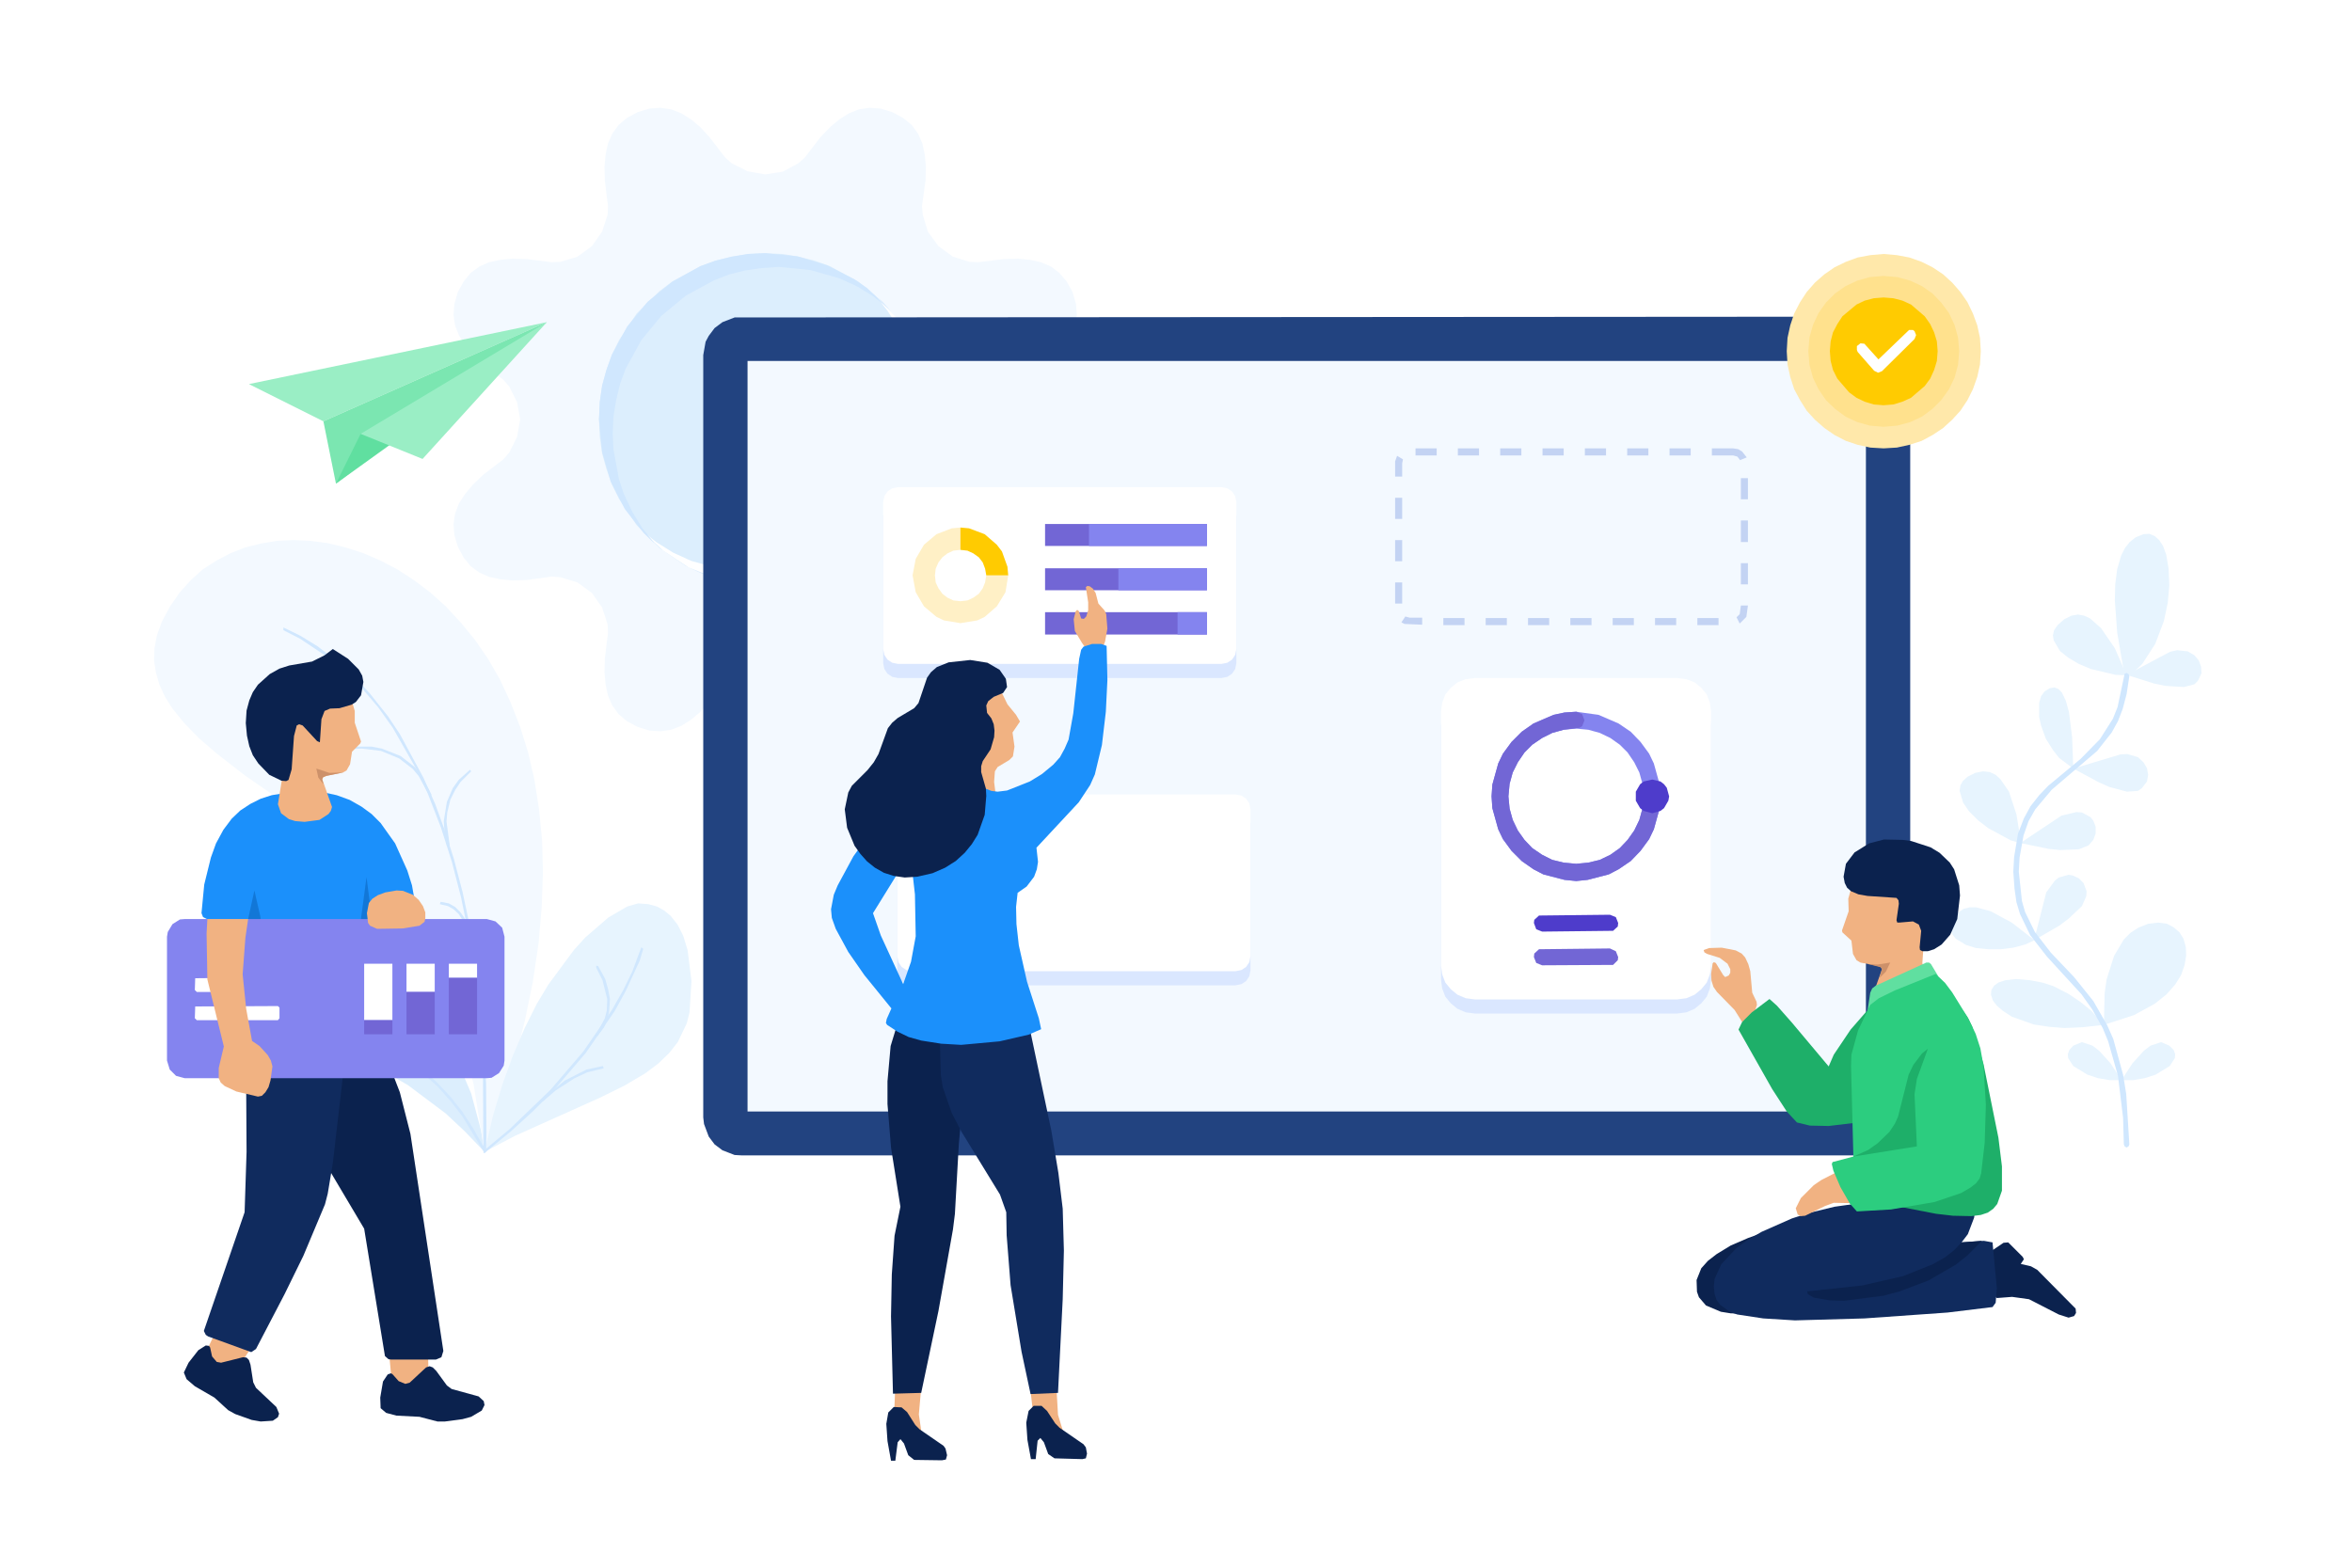 <?xml version="1.0" standalone="no"?><!DOCTYPE svg PUBLIC "-//W3C//DTD SVG 1.1//EN" "http://www.w3.org/Graphics/SVG/1.1/DTD/svg11.dtd"><svg height="400" node-id="1" sillyvg="true" template-height="400" template-width="600" version="1.1" viewBox="0 0 600 400" width="600" xmlns="http://www.w3.org/2000/svg" xmlns:xlink="http://www.w3.org/1999/xlink"><defs node-id="128"></defs><path d="M 0.00 0.00 L 600.00 0.00 L 600.00 400.00 L 0.00 400.00 Z" fill="#ffffff" fill-rule="evenodd" node-id="131" stroke="none" target-height="400" target-width="600" target-x="0" target-y="0"></path><g node-id="133"><path d="M 540.90 192.50 L 542.70 192.40 L 545.40 193.20 L 546.80 194.50 L 547.70 196.00 L 548.00 197.70 L 547.70 199.40 L 546.40 201.10 L 545.40 201.80 L 542.60 202.00 L 538.10 200.80 L 535.40 199.60 L 528.90 196.10 L 540.90 192.50 Z" fill="#e7f4fe" fill-rule="nonzero" group-id="1" id="Path" node-id="7" stroke="none" target-height="9.6" target-width="19.1" target-x="528.9" target-y="192.4"></path><path d="M 553.60 166.30 L 555.40 165.90 L 558.10 166.20 L 559.80 167.20 L 560.90 168.50 L 561.50 170.10 L 561.60 171.80 L 560.70 173.70 L 559.80 174.60 L 557.10 175.30 L 552.40 175.00 L 549.50 174.40 L 542.50 172.20 L 553.60 166.30 Z" fill="#e7f4fe" fill-rule="nonzero" group-id="1" id="Path" node-id="8" stroke="none" target-height="9.4" target-width="19.1" target-x="542.5" target-y="165.9"></path><path d="M 528.90 196.10 L 528.60 188.10 L 527.80 181.70 L 527.00 178.80 L 526.00 176.70 L 525.10 175.80 L 524.10 175.40 L 522.90 175.60 L 521.60 176.40 L 520.70 177.60 L 520.20 179.30 L 520.20 183.00 L 520.70 185.20 L 521.90 188.50 L 523.80 191.50 L 525.30 193.40 L 528.90 196.10 Z" fill="#e7f4fe" fill-rule="nonzero" group-id="1" id="Path" node-id="9" stroke="none" target-height="20.7" target-width="8.7" target-x="520.2" target-y="175.4"></path><path d="M 525.90 208.10 L 529.70 207.20 L 531.10 207.30 L 533.30 208.50 L 534.00 209.40 L 534.60 210.90 L 534.60 212.70 L 534.00 214.30 L 532.80 215.70 L 530.30 216.70 L 525.60 216.90 L 522.60 216.60 L 515.40 215.10 L 525.90 208.10 Z" fill="#e7f4fe" fill-rule="nonzero" group-id="1" id="Path" node-id="10" stroke="none" target-height="9.7" target-width="19.2" target-x="515.4" target-y="207.2"></path><path d="M 515.60 215.20 L 514.40 207.80 L 512.50 202.00 L 510.30 198.80 L 509.10 197.70 L 507.60 197.00 L 505.90 196.80 L 503.90 197.20 L 501.90 198.20 L 500.70 199.30 L 500.10 200.40 L 499.90 201.80 L 500.80 204.80 L 502.30 207.00 L 504.60 209.30 L 507.20 211.30 L 512.90 214.40 L 515.60 215.20 Z" fill="#e7f4fe" fill-rule="nonzero" group-id="1" id="Path" node-id="11" stroke="none" target-height="18.4" target-width="15.7" target-x="499.9" target-y="196.8"></path><path d="M 542.50 172.30 L 539.50 165.40 L 536.00 160.30 L 533.20 157.80 L 531.70 157.10 L 530.10 156.80 L 528.40 157.10 L 526.60 158.00 L 524.90 159.50 L 524.00 160.80 L 523.70 162.10 L 523.90 163.40 L 525.50 166.10 L 527.60 167.80 L 530.30 169.40 L 533.40 170.70 L 539.70 172.20 L 542.50 172.30 Z" fill="#e7f4fe" fill-rule="nonzero" group-id="1" id="Path" node-id="12" stroke="none" target-height="15.5" target-width="18.8" target-x="523.7" target-y="156.8"></path><path d="M 522.00 227.70 L 524.20 224.70 L 525.20 223.90 L 527.70 223.20 L 528.80 223.40 L 530.30 224.10 L 531.50 225.30 L 532.30 227.40 L 532.20 228.70 L 531.10 231.20 L 527.70 234.40 L 525.30 236.20 L 518.90 239.90 L 522.00 227.70 Z" fill="#e7f4fe" fill-rule="nonzero" group-id="1" id="Path" node-id="13" stroke="none" target-height="16.7" target-width="13.4" target-x="518.9" target-y="223.2"></path><path d="M 519.00 239.90 L 513.20 235.40 L 507.80 232.50 L 504.10 231.50 L 502.50 231.50 L 500.90 231.90 L 499.60 232.80 L 498.40 234.40 L 497.80 236.00 L 497.70 237.30 L 498.10 238.50 L 498.90 239.50 L 501.50 241.10 L 504.10 241.90 L 507.20 242.20 L 510.40 242.20 L 513.60 241.80 L 516.60 241.00 L 519.00 239.90 Z" fill="#e7f4fe" fill-rule="nonzero" group-id="1" id="Path" node-id="14" stroke="none" target-height="10.7" target-width="21.3" target-x="497.7" target-y="231.5"></path><path d="M 541.20 275.60 L 544.00 271.30 L 546.90 268.10 L 548.60 266.80 L 551.30 265.90 L 553.40 266.80 L 554.50 267.90 L 554.90 269.00 L 554.80 270.00 L 553.50 272.00 L 549.90 274.20 L 547.10 275.10 L 544.20 275.60 L 541.20 275.60 Z" fill="#e7f4fe" fill-rule="nonzero" group-id="1" id="Path" node-id="15" stroke="none" target-height="9.7" target-width="13.7" target-x="541.2" target-y="265.9"></path><path d="M 541.20 275.60 L 538.40 271.30 L 535.50 268.10 L 533.80 266.80 L 531.10 265.90 L 528.90 266.80 L 527.90 267.90 L 527.50 269.00 L 527.60 270.00 L 528.90 272.00 L 532.50 274.20 L 535.20 275.10 L 538.20 275.60 L 541.20 275.60 Z" fill="#e7f4fe" fill-rule="nonzero" group-id="1" id="Path" node-id="16" stroke="none" target-height="9.7" target-width="13.7" target-x="527.5" target-y="265.9"></path><path d="M 536.70 261.50 L 536.90 253.40 L 537.40 249.90 L 539.30 243.90 L 541.80 239.70 L 543.50 238.00 L 545.50 236.70 L 548.00 235.70 L 550.60 235.40 L 552.80 235.70 L 554.50 236.60 L 556.00 237.90 L 557.00 239.50 L 557.60 241.60 L 557.70 243.80 L 557.30 246.20 L 556.40 248.80 L 554.90 251.20 L 552.70 253.70 L 549.70 256.10 L 544.40 259.00 L 536.70 261.50 Z" fill="#e7f4fe" fill-rule="nonzero" group-id="1" id="Path" node-id="17" stroke="none" target-height="26.1" target-width="21" target-x="536.7" target-y="235.4"></path><path d="M 542.10 173.10 L 540.10 161.40 L 539.50 153.20 L 539.60 149.10 L 540.10 145.20 L 541.10 141.80 L 542.10 139.80 L 543.30 138.30 L 544.80 137.10 L 546.80 136.30 L 548.30 136.20 L 549.70 136.80 L 550.80 137.80 L 551.80 139.30 L 552.60 141.50 L 553.20 145.00 L 553.40 149.30 L 553.00 153.80 L 552.00 158.50 L 549.80 164.30 L 546.50 169.40 L 544.40 171.40 L 542.10 173.10 Z" fill="#e7f4fe" fill-rule="nonzero" group-id="1" id="Path" node-id="18" stroke="none" target-height="36.9" target-width="13.9" target-x="539.5" target-y="136.2"></path><path d="M 536.70 261.50 L 533.50 257.90 L 530.80 255.70 L 527.70 253.60 L 523.80 251.60 L 521.00 250.70 L 517.80 250.10 L 514.30 249.80 L 511.60 250.10 L 509.80 250.70 L 508.70 251.50 L 508.00 252.60 L 507.90 253.80 L 508.40 255.30 L 509.40 256.60 L 510.90 257.90 L 513.20 259.40 L 518.80 261.40 L 522.80 262.00 L 526.70 262.30 L 531.30 262.10 L 536.70 261.50 Z" fill="#e7f4fe" fill-rule="nonzero" group-id="1" id="Path" node-id="19" stroke="none" target-height="12.5" target-width="28.8" target-x="507.9" target-y="249.8"></path><path d="M 542.50 292.80 L 542.00 292.50 L 541.80 292.00 L 541.60 285.20 L 540.30 274.50 L 537.80 265.70 L 536.40 262.30 L 533.70 257.50 L 531.00 253.70 L 522.20 244.10 L 517.90 238.60 L 515.30 233.20 L 514.40 230.20 L 513.90 226.70 L 513.60 222.40 L 513.80 218.70 L 514.80 212.70 L 516.30 208.80 L 518.00 205.70 L 520.20 202.90 L 522.50 200.50 L 530.80 193.60 L 535.70 188.60 L 539.00 183.40 L 540.20 180.40 L 542.00 171.90 L 542.50 171.70 L 543.00 172.00 L 543.20 172.50 L 542.50 177.10 L 541.50 180.90 L 540.30 184.00 L 538.70 186.90 L 535.00 191.60 L 523.40 201.50 L 519.20 206.50 L 517.50 209.50 L 516.20 213.20 L 515.20 218.80 L 515.00 222.40 L 515.80 229.90 L 516.60 232.70 L 519.10 237.80 L 523.20 243.10 L 529.10 249.30 L 534.00 255.40 L 537.60 261.70 L 539.10 265.10 L 541.60 274.20 L 542.40 279.10 L 543.20 292.00 L 543.00 292.50 L 542.50 292.80 Z" fill="#d0e7fe" fill-rule="nonzero" group-id="1" id="Path" node-id="20" stroke="none" target-height="121.1" target-width="29.6" target-x="513.6" target-y="171.7"></path></g><g node-id="134"><path d="M 59.50 177.20 L 57.50 174.40 L 56.40 172.10 L 55.30 167.10 L 55.80 162.90 L 57.30 160.10 L 57.70 160.40 L 56.50 163.10 L 56.00 167.10 L 57.10 171.80 L 59.80 176.60 L 59.50 177.20 Z" fill="#d0e7fe" fill-rule="nonzero" group-id="2" id="Path" node-id="22" stroke="none" target-height="17.1" target-width="4.5" target-x="55.3" target-y="160.1"></path><path d="M 123.60 293.90 L 118.50 288.60 L 113.70 284.10 L 104.10 276.90 L 95.20 271.70 L 88.70 268.80 L 69.30 261.90 L 66.70 260.40 L 65.40 259.20 L 64.70 257.90 L 64.40 256.30 L 64.80 255.00 L 66.10 253.00 L 68.00 251.20 L 73.00 248.30 L 78.20 246.90 L 81.00 246.70 L 84.10 247.00 L 87.60 247.70 L 94.70 250.40 L 98.60 252.50 L 102.20 254.90 L 105.90 257.90 L 109.50 261.40 L 112.70 265.30 L 115.70 269.80 L 118.50 275.00 L 120.20 279.00 L 122.70 288.40 L 123.60 293.90 Z" fill="#dceefd" fill-rule="nonzero" group-id="2" id="Path" node-id="23" stroke="none" target-height="47.2" target-width="59.2" target-x="64.4" target-y="246.7"></path><path d="M 43.40 154.70 L 45.90 151.10 L 48.70 148.00 L 51.70 145.30 L 55.10 143.10 L 58.70 141.20 L 62.50 139.70 L 66.50 138.70 L 70.70 138.00 L 74.90 137.80 L 79.20 138.00 L 83.70 138.60 L 88.20 139.70 L 92.60 141.10 L 97.00 143.00 L 101.40 145.30 L 105.70 148.10 L 109.80 151.20 L 113.70 154.70 L 117.50 158.80 L 121.20 163.30 L 124.50 168.10 L 127.50 173.30 L 130.20 179.10 L 132.70 185.50 L 134.70 191.90 L 136.30 198.80 L 137.50 206.40 L 138.30 214.60 L 138.50 222.60 L 138.20 231.30 L 137.40 240.60 L 135.90 250.70 L 133.90 260.40 L 131.30 270.80 L 127.90 281.90 L 123.60 293.90 L 120.80 276.60 L 117.30 263.10 L 114.90 255.60 L 112.00 248.20 L 108.60 240.70 L 105.90 235.90 L 99.90 226.90 L 96.40 222.80 L 92.60 219.10 L 88.40 215.80 L 62.40 197.80 L 55.20 192.20 L 50.70 188.30 L 47.00 184.50 L 44.00 180.80 L 42.10 177.80 L 40.70 174.80 L 39.80 171.70 L 39.30 168.60 L 39.40 165.50 L 40.00 162.20 L 41.30 158.60 L 43.40 154.70 Z" fill="#f3f9ff" fill-rule="nonzero" group-id="2" id="Path" node-id="24" stroke="none" target-height="156.1" target-width="99.2" target-x="39.3" target-y="137.8"></path><path d="M 123.60 293.90 L 131.40 289.80 L 153.00 280.10 L 159.30 277.00 L 164.70 273.80 L 168.00 271.30 L 170.70 268.70 L 172.90 265.90 L 175.20 261.10 L 175.90 258.30 L 176.40 250.30 L 175.40 242.40 L 174.30 238.80 L 172.90 236.00 L 171.10 233.70 L 169.40 232.30 L 167.60 231.30 L 165.40 230.70 L 162.80 230.50 L 160.00 231.30 L 155.20 234.10 L 149.30 239.20 L 146.40 242.40 L 139.90 251.20 L 136.90 256.20 L 133.90 262.20 L 130.90 269.20 L 128.30 276.30 L 125.80 284.50 L 123.60 293.90 Z" fill="#e7f4fe" fill-rule="nonzero" group-id="2" id="Path" node-id="25" stroke="none" target-height="63.4" target-width="52.8" target-x="123.6" target-y="230.5"></path><path d="M 119.80 238.70 L 117.90 234.60 L 117.00 233.20 L 115.70 232.00 L 114.30 231.20 L 112.20 230.70 L 112.40 230.10 L 114.50 230.50 L 116.10 231.40 L 117.40 232.70 L 118.40 234.10 L 119.80 236.80 L 120.20 238.20 L 119.80 238.70 Z" fill="#d0e7fe" fill-rule="nonzero" group-id="2" id="Path" node-id="26" stroke="none" target-height="8.6" target-width="8" target-x="112.2" target-y="230.1"></path><path d="M 122.20 255.10 L 121.90 254.70 L 122.80 251.70 L 124.90 248.70 L 126.50 247.70 L 126.90 248.20 L 125.30 249.30 L 124.20 250.60 L 122.20 255.10 Z" fill="#d0e7fe" fill-rule="nonzero" group-id="2" id="Path" node-id="27" stroke="none" target-height="7.4" target-width="5" target-x="121.9" target-y="247.7"></path><path d="M 109.70 203.30 L 106.80 198.00 L 105.30 196.20 L 101.80 193.50 L 97.20 191.60 L 92.30 191.00 L 89.00 191.20 L 88.50 190.90 L 88.80 190.50 L 94.80 190.50 L 97.40 191.00 L 102.20 192.90 L 105.80 195.70 L 107.40 197.60 L 110.10 202.80 L 109.70 203.30 Z" fill="#d0e7fe" fill-rule="nonzero" group-id="2" id="Path" node-id="28" stroke="none" target-height="12.8" target-width="21.6" target-x="88.5" target-y="190.5"></path><path d="M 114.40 216.00 L 114.00 215.80 L 113.40 212.40 L 113.20 209.50 L 114.00 204.60 L 115.50 201.10 L 117.00 199.00 L 119.90 196.40 L 120.20 196.80 L 117.50 199.50 L 116.10 201.60 L 114.90 204.00 L 114.10 207.30 L 113.90 209.60 L 114.70 215.60 L 114.40 216.00 Z" fill="#d0e7fe" fill-rule="nonzero" group-id="2" id="Path" node-id="29" stroke="none" target-height="19.6" target-width="7" target-x="113.2" target-y="196.4"></path><path d="M 123.60 294.20 L 118.00 284.90 L 114.90 280.90 L 111.60 277.20 L 104.60 270.90 L 99.20 266.80 L 88.90 260.80 L 84.50 258.70 L 74.70 254.90 L 75.10 254.40 L 77.80 255.30 L 88.90 260.00 L 99.10 265.90 L 104.50 269.90 L 111.40 276.10 L 114.80 279.70 L 117.90 283.60 L 120.70 287.90 L 123.30 292.50 L 123.20 272.40 L 122.00 255.90 L 119.30 237.20 L 117.60 228.90 L 115.30 220.00 L 112.50 211.20 L 109.10 202.40 L 106.40 196.60 L 100.20 185.70 L 96.50 180.50 L 92.50 175.80 L 88.10 171.30 L 84.50 168.30 L 76.60 163.00 L 72.30 160.80 L 72.30 160.10 L 76.60 162.20 L 81.00 164.90 L 85.60 168.40 L 90.00 172.20 L 94.40 177.00 L 99.00 182.80 L 102.00 187.30 L 108.00 198.40 L 111.00 205.10 L 113.40 211.70 L 115.80 219.20 L 118.00 227.60 L 120.00 237.00 L 121.80 248.20 L 122.90 258.40 L 124.00 276.50 L 124.10 289.10 L 124.00 293.90 L 123.60 294.20 Z" fill="#d0e7fe" fill-rule="nonzero" group-id="2" id="Path" node-id="30" stroke="none" target-height="134.1" target-width="51.8" target-x="72.3" target-y="160.1"></path><path d="M 123.60 294.20 L 123.30 294.10 L 123.40 293.60 L 130.00 288.10 L 140.40 278.10 L 148.80 268.30 L 156.10 257.70 L 159.00 252.60 L 161.30 247.90 L 163.60 241.70 L 164.10 242.10 L 163.20 245.10 L 159.60 252.90 L 156.80 258.00 L 149.40 268.70 L 141.00 278.50 L 136.10 283.40 L 130.40 288.60 L 123.60 294.20 Z" fill="#d0e7fe" fill-rule="nonzero" group-id="2" id="Path" node-id="31" stroke="none" target-height="52.5" target-width="40.8" target-x="123.3" target-y="241.7"></path><path d="M 94.00 263.50 L 92.10 262.00 L 91.10 260.70 L 90.50 259.20 L 90.20 256.50 L 90.70 254.50 L 91.20 254.60 L 90.90 257.70 L 91.30 259.50 L 92.80 261.70 L 94.30 263.00 L 94.00 263.50 Z" fill="#d0e7fe" fill-rule="nonzero" group-id="2" id="Path" node-id="32" stroke="none" target-height="9" target-width="4.1" target-x="90.2" target-y="254.5"></path><path d="M 106.90 272.70 L 102.90 269.80 L 101.10 269.00 L 98.30 268.10 L 94.00 267.60 L 93.70 267.20 L 94.00 266.90 L 98.50 267.40 L 101.40 268.40 L 105.20 270.50 L 107.20 272.10 L 106.90 272.70 Z" fill="#d0e7fe" fill-rule="nonzero" group-id="2" id="Path" node-id="33" stroke="none" target-height="5.8" target-width="13.5" target-x="93.7" target-y="266.9"></path><path d="M 152.30 264.50 L 152.10 264.00 L 154.30 259.80 L 154.80 257.80 L 154.90 254.90 L 153.70 250.10 L 152.10 246.90 L 152.10 246.40 L 152.60 246.50 L 154.40 249.80 L 155.10 252.30 L 155.60 254.90 L 155.40 258.00 L 155.00 260.00 L 154.10 262.10 L 152.30 264.50 Z" fill="#d0e7fe" fill-rule="nonzero" group-id="2" id="Path" node-id="34" stroke="none" target-height="18.1" target-width="3.5" target-x="152.1" target-y="246.4"></path><path d="M 138.50 281.00 L 138.30 280.40 L 144.10 275.70 L 149.60 272.90 L 153.80 272.00 L 154.00 272.60 L 149.80 273.60 L 146.60 275.10 L 141.80 278.20 L 138.50 281.00 Z" fill="#d0e7fe" fill-rule="nonzero" group-id="2" id="Path" node-id="35" stroke="none" target-height="9" target-width="15.7" target-x="138.3" target-y="272"></path></g><g node-id="135"><path d="M 263.80 118.70 L 260.50 115.50 L 258.40 111.50 L 257.70 107.00 L 257.90 104.70 L 258.40 102.60 L 260.50 98.60 L 262.00 96.90 L 267.10 92.90 L 269.80 90.40 L 271.80 88.00 L 273.30 85.60 L 274.30 83.10 L 274.70 80.40 L 274.50 77.60 L 273.60 74.50 L 272.10 71.80 L 270.20 69.60 L 268.10 68.00 L 265.50 66.90 L 262.80 66.30 L 259.70 66.00 L 256.10 66.10 L 249.60 66.90 L 247.30 66.80 L 243.10 65.50 L 239.40 62.80 L 236.70 59.10 L 235.40 54.80 L 235.20 52.60 L 236.10 46.10 L 236.20 42.50 L 235.90 39.40 L 235.30 36.60 L 234.20 34.10 L 232.60 31.90 L 230.40 30.10 L 227.60 28.60 L 224.60 27.70 L 221.80 27.50 L 219.10 27.90 L 216.60 28.90 L 214.20 30.40 L 211.80 32.40 L 209.30 35.00 L 205.30 40.20 L 203.60 41.70 L 199.70 43.80 L 195.20 44.50 L 190.70 43.70 L 186.70 41.70 L 185.00 40.20 L 181.00 35.00 L 178.60 32.40 L 176.20 30.40 L 173.80 28.90 L 171.20 27.90 L 168.50 27.50 L 165.70 27.70 L 162.70 28.60 L 159.90 30.10 L 157.80 31.90 L 156.20 34.10 L 155.10 36.60 L 154.50 39.40 L 154.20 42.50 L 154.30 46.10 L 155.10 52.60 L 155.00 54.80 L 153.60 59.10 L 151.00 62.80 L 147.30 65.50 L 143.00 66.80 L 140.80 66.90 L 134.30 66.10 L 130.70 66.00 L 127.60 66.30 L 124.80 66.90 L 122.30 68.00 L 120.10 69.60 L 118.30 71.80 L 116.80 74.50 L 115.90 77.60 L 115.70 80.40 L 116.10 83.10 L 117.10 85.60 L 118.60 88.00 L 120.60 90.40 L 123.20 92.90 L 128.40 96.90 L 129.90 98.60 L 131.90 102.60 L 132.70 107.00 L 131.90 111.50 L 129.90 115.50 L 128.40 117.20 L 123.20 121.20 L 120.60 123.70 L 118.60 126.10 L 117.10 128.40 L 116.10 131.00 L 115.70 133.70 L 115.90 136.50 L 116.80 139.50 L 118.30 142.30 L 120.10 144.50 L 122.30 146.10 L 124.80 147.20 L 127.60 147.80 L 130.70 148.10 L 134.30 148.00 L 140.80 147.10 L 143.00 147.30 L 147.30 148.60 L 151.00 151.30 L 153.60 155.00 L 155.00 159.30 L 155.10 161.50 L 154.30 168.00 L 154.20 171.60 L 154.50 174.70 L 155.10 177.50 L 156.20 180.00 L 157.80 182.20 L 159.90 184.00 L 162.70 185.50 L 165.70 186.40 L 168.50 186.60 L 171.20 186.20 L 173.80 185.20 L 176.20 183.70 L 178.60 181.70 L 181.00 179.10 L 185.00 173.90 L 186.70 172.40 L 190.70 170.30 L 195.20 169.60 L 199.70 170.30 L 203.60 172.40 L 205.30 173.90 L 209.30 179.10 L 211.80 181.70 L 214.20 183.70 L 216.60 185.20 L 219.10 186.20 L 221.80 186.60 L 224.60 186.40 L 227.60 185.50 L 230.40 184.00 L 232.60 182.20 L 234.20 180.00 L 235.30 177.50 L 235.90 174.70 L 236.20 171.60 L 236.00 168.00 L 235.20 161.50 L 235.40 159.30 L 236.70 155.00 L 239.40 151.30 L 243.10 148.60 L 247.30 147.30 L 249.60 147.10 L 256.10 148.00 L 259.70 148.10 L 262.80 147.80 L 265.50 147.20 L 268.10 146.10 L 270.20 144.50 L 272.10 142.30 L 273.60 139.50 L 274.50 136.50 L 274.70 133.70 L 274.30 131.00 L 273.30 128.40 L 271.80 126.10 L 269.80 123.70 L 267.10 121.20 L 263.80 118.70 Z" fill="#f3f9ff" fill-rule="nonzero" group-id="3" id="Path" node-id="37" stroke="none" target-height="159.1" target-width="159" target-x="115.7" target-y="27.5"></path><path d="M 237.60 107.00 L 237.40 111.50 L 236.70 115.70 L 235.70 119.70 L 234.30 123.60 L 230.30 130.80 L 225.20 137.10 L 218.90 142.20 L 211.70 146.20 L 207.80 147.60 L 203.80 148.60 L 199.60 149.30 L 195.20 149.50 L 190.80 149.30 L 186.60 148.60 L 182.50 147.60 L 178.70 146.20 L 174.90 144.40 L 168.20 139.80 L 162.40 134.00 L 157.90 127.30 L 156.10 123.60 L 154.70 119.70 L 153.60 115.70 L 153.00 111.50 L 152.80 107.00 L 153.00 102.60 L 153.60 98.40 L 154.70 94.40 L 156.10 90.50 L 157.90 86.80 L 162.40 80.00 L 168.20 74.30 L 171.50 71.80 L 178.70 67.90 L 182.50 66.50 L 186.60 65.50 L 190.80 64.80 L 195.20 64.60 L 199.60 64.80 L 203.80 65.50 L 207.80 66.50 L 211.70 67.90 L 218.90 71.80 L 225.20 77.00 L 230.30 83.30 L 234.30 90.50 L 235.70 94.40 L 236.70 98.40 L 237.40 102.60 L 237.60 107.00 Z" fill="#dceefd" fill-rule="nonzero" group-id="3" id="Oval" node-id="38" stroke="none" target-height="84.9" target-width="84.8" target-x="152.8" target-y="64.6"></path><path d="M 237.60 107.00 L 237.40 111.40 L 236.70 115.70 L 235.70 119.70 L 234.30 123.60 L 230.30 130.80 L 227.90 134.00 L 222.10 139.80 L 215.40 144.40 L 211.70 146.20 L 207.80 147.60 L 203.80 148.60 L 199.60 149.30 L 195.20 149.50 L 187.00 148.70 L 183.10 147.70 L 175.70 144.80 L 169.20 140.50 L 163.50 135.20 L 167.40 138.30 L 171.70 141.00 L 176.30 143.10 L 183.70 145.20 L 191.60 146.00 L 196.00 145.70 L 200.20 145.10 L 204.30 144.10 L 208.10 142.60 L 215.40 138.70 L 221.60 133.50 L 226.80 127.20 L 230.70 120.00 L 232.20 116.10 L 233.20 112.10 L 233.80 107.90 L 234.10 103.50 L 233.30 95.50 L 231.20 88.10 L 229.10 83.50 L 226.40 79.30 L 223.30 75.30 L 228.60 81.00 L 230.90 84.20 L 234.50 91.20 L 236.80 98.80 L 237.60 107.00 Z" fill="#ffffff" fill-rule="nonzero" group-id="3" id="Path" node-id="39" stroke="none" target-height="74.2" target-width="74.1" target-x="163.5" target-y="75.3"></path><path d="M 226.90 78.90 L 222.90 75.70 L 218.70 73.10 L 214.10 71.00 L 206.70 68.90 L 198.70 68.10 L 194.30 68.40 L 190.10 69.00 L 186.10 70.00 L 182.20 71.50 L 175.00 75.40 L 168.70 80.60 L 163.60 86.80 L 159.60 94.10 L 158.20 97.90 L 157.20 102.00 L 156.50 106.20 L 156.30 110.60 L 156.50 114.70 L 157.90 122.30 L 159.10 125.90 L 161.30 130.60 L 163.90 134.80 L 167.00 138.70 L 164.20 136.00 L 159.40 129.90 L 155.80 122.90 L 153.60 115.30 L 152.80 107.00 L 153.00 102.60 L 153.60 98.40 L 154.70 94.40 L 156.10 90.50 L 160.00 83.30 L 165.20 77.00 L 171.50 71.90 L 178.70 67.90 L 182.60 66.50 L 186.60 65.50 L 190.80 64.80 L 195.20 64.60 L 203.40 65.40 L 211.00 67.70 L 218.00 71.30 L 221.20 73.50 L 226.90 78.90 Z" fill="#d0e7fe" fill-rule="nonzero" group-id="3" id="Path" node-id="40" stroke="none" target-height="74.1" target-width="74.1" target-x="152.8" target-y="64.6"></path></g><g node-id="136"><path d="M 63.50 98.00 L 82.50 107.50 L 139.50 82.20 Z" fill="#9aeec5" fill-rule="nonzero" group-id="4" id="Path" node-id="42" stroke="none" target-height="25.3" target-width="76" target-x="63.5" target-y="82.2"></path><path d="M 85.70 123.40 L 82.50 107.50 L 139.50 82.20 Z" fill="#7be6b1" fill-rule="nonzero" group-id="4" id="Path" node-id="43" stroke="none" target-height="41.2" target-width="57" target-x="82.5" target-y="82.2"></path><path d="M 85.70 123.40 L 92.00 110.70 L 107.80 107.50 Z" fill="#60dfa0" fill-rule="nonzero" group-id="4" id="Path" node-id="44" stroke="none" target-height="15.9" target-width="22.1" target-x="85.7" target-y="107.5"></path><path d="M 92.00 110.70 L 107.80 117.10 L 139.50 82.20 Z" fill="#9aeec5" fill-rule="nonzero" group-id="4" id="Path" node-id="45" stroke="none" target-height="34.9" target-width="47.5" target-x="92" target-y="82.2"></path></g><g node-id="137"><path d="M 477.50 294.80 L 189.20 294.80 L 187.40 294.70 L 184.30 293.50 L 182.30 292.00 L 180.80 290.00 L 179.60 286.80 L 179.40 285.10 L 179.40 90.60 L 180.00 87.20 L 180.80 85.70 L 182.30 83.70 L 184.30 82.20 L 187.40 81.00 L 477.50 80.80 L 479.30 81.00 L 482.50 82.20 L 484.40 83.70 L 486.00 85.70 L 487.10 88.80 L 487.30 90.60 L 487.30 285.10 L 486.70 288.50 L 486.00 290.00 L 484.40 292.00 L 482.50 293.50 L 480.90 294.20 L 477.50 294.80 Z" fill="#224380" fill-rule="nonzero" group-id="5" id="Path" node-id="47" stroke="none" target-height="214" target-width="307.9" target-x="179.4" target-y="80.8"></path><path d="M 190.70 92.10 L 476.00 92.10 L 476.00 283.60 L 190.70 283.60 Z" fill="#f3f9ff" fill-rule="nonzero" group-id="5" id="Rectangle" node-id="48" stroke="none" target-height="191.5" target-width="285.3" target-x="190.7" target-y="92.1"></path><g node-id="142"><path d="M 315.20 206.30 L 232.70 206.30 L 231.20 206.60 L 230.00 207.40 L 229.20 208.60 L 228.90 210.10 L 228.90 247.60 L 229.20 249.10 L 230.00 250.30 L 231.20 251.10 L 232.70 251.40 L 315.20 251.40 L 316.70 251.10 L 317.90 250.30 L 318.70 249.10 L 319.00 247.60 L 319.00 210.10 L 318.70 208.60 L 317.90 207.40 L 316.70 206.60 L 315.20 206.30 Z" fill="#dae7ff" fill-rule="nonzero" group-id="5,10" id="Path" node-id="50" stroke="none" target-height="45.1" target-width="90.1" target-x="228.9" target-y="206.3"></path><path d="M 315.20 202.70 L 232.70 202.70 L 231.20 203.00 L 230.00 203.80 L 229.20 205.00 L 228.90 206.50 L 228.90 244.00 L 229.20 245.50 L 230.00 246.70 L 231.20 247.50 L 232.70 247.80 L 315.20 247.80 L 316.70 247.50 L 317.90 246.70 L 318.70 245.50 L 319.00 244.00 L 319.00 206.50 L 318.70 205.00 L 317.90 203.80 L 316.70 203.00 L 315.20 202.70 Z" fill="#ffffff" fill-rule="nonzero" group-id="5,10" id="Path" node-id="51" stroke="none" target-height="45.1" target-width="90.1" target-x="228.9" target-y="202.7"></path><path d="M 311.60 127.90 L 229.10 127.90 L 227.60 128.20 L 226.40 129.00 L 225.60 130.20 L 225.30 131.70 L 225.30 169.20 L 225.60 170.70 L 226.40 171.90 L 227.60 172.70 L 229.10 173.00 L 311.60 173.00 L 313.10 172.70 L 314.30 171.90 L 315.10 170.70 L 315.40 169.20 L 315.40 131.70 L 315.10 130.20 L 314.30 129.00 L 313.10 128.20 L 311.60 127.90 Z" fill="#dae7ff" fill-rule="nonzero" group-id="5,10" id="Path" node-id="52" stroke="none" target-height="45.1" target-width="90.1" target-x="225.3" target-y="127.9"></path><path d="M 311.60 124.30 L 229.10 124.30 L 227.60 124.60 L 226.40 125.40 L 225.60 126.60 L 225.30 128.10 L 225.30 165.60 L 225.60 167.10 L 226.40 168.30 L 227.60 169.10 L 229.10 169.40 L 311.60 169.40 L 313.10 169.10 L 314.30 168.30 L 315.10 167.10 L 315.40 165.60 L 315.40 128.10 L 315.10 126.60 L 314.30 125.40 L 313.10 124.60 L 311.60 124.30 Z" fill="#ffffff" fill-rule="nonzero" group-id="5,10" id="Path" node-id="53" stroke="none" target-height="45.1" target-width="90.1" target-x="225.3" target-y="124.3"></path><g node-id="144"><path d="M 266.60 139.30 L 266.60 133.70 L 307.90 133.70 L 307.90 139.30 Z" fill="#7266d5" fill-rule="nonzero" group-id="5,10,12" id="Rectangle" node-id="54" stroke="none" target-height="5.6" target-width="41.3" target-x="266.6" target-y="133.7"></path></g><g node-id="145"><path d="M 277.80 139.30 L 277.80 133.70 L 307.90 133.70 L 307.90 139.30 Z" fill="#8484ef" fill-rule="nonzero" group-id="5,10,13" id="Rectangle" node-id="55" stroke="none" target-height="5.6" target-width="30.1" target-x="277.8" target-y="133.7"></path></g><g node-id="146"><path d="M 266.60 150.60 L 266.60 145.00 L 307.90 145.00 L 307.90 150.60 Z" fill="#7266d5" fill-rule="nonzero" group-id="5,10,14" id="Rectangle" node-id="56" stroke="none" target-height="5.6" target-width="41.3" target-x="266.6" target-y="145"></path></g><g node-id="147"><path d="M 285.30 150.60 L 285.30 145.00 L 307.90 145.00 L 307.90 150.60 Z" fill="#8484ef" fill-rule="nonzero" group-id="5,10,15" id="Rectangle" node-id="57" stroke="none" target-height="5.6" target-width="22.6" target-x="285.3" target-y="145"></path></g><g node-id="148"><path d="M 266.60 161.90 L 266.60 156.20 L 307.90 156.20 L 307.90 161.90 Z" fill="#7266d5" fill-rule="nonzero" group-id="5,10,16" id="Rectangle" node-id="58" stroke="none" target-height="5.7" target-width="41.3" target-x="266.6" target-y="156.2"></path></g><path d="M 300.40 161.90 L 300.40 156.20 L 307.90 156.20 L 307.90 161.90 Z" fill="#8484ef" fill-rule="nonzero" group-id="5,10,17" id="Rectangle" node-id="59" stroke="none" target-height="5.7" target-width="7.5" target-x="300.4" target-y="156.2"></path></g><path d="M 245.00 159.00 L 240.80 158.30 L 238.90 157.40 L 235.70 154.70 L 233.60 151.10 L 232.80 146.80 L 233.60 142.60 L 235.70 139.00 L 238.90 136.30 L 242.80 134.80 L 245.00 134.60 L 245.00 140.30 L 243.20 140.50 L 241.70 141.20 L 240.40 142.20 L 239.40 143.50 L 238.70 145.10 L 238.50 146.80 L 238.70 148.60 L 239.40 150.10 L 240.40 151.50 L 241.70 152.50 L 243.20 153.20 L 245.00 153.40 L 246.80 153.20 L 248.30 152.50 L 249.70 151.50 L 250.70 150.10 L 251.30 148.60 L 251.60 146.80 L 257.20 146.80 L 256.50 151.10 L 254.30 154.70 L 251.20 157.40 L 249.30 158.30 L 245.00 159.00 Z" fill="#fff0c6" fill-rule="nonzero" group-id="5" id="Path" node-id="60" stroke="none" target-height="24.4" target-width="24.4" target-x="232.8" target-y="134.6"></path><path d="M 257.20 146.80 L 251.60 146.80 L 251.30 145.10 L 250.70 143.50 L 249.70 142.20 L 248.30 141.20 L 246.80 140.50 L 245.00 140.30 L 245.00 134.60 L 247.20 134.80 L 251.20 136.30 L 254.30 139.00 L 255.60 140.70 L 257.00 144.60 L 257.20 146.80 Z" fill="#ffcb01" fill-rule="nonzero" group-id="5" id="Path" node-id="61" stroke="none" target-height="12.2" target-width="12.2" target-x="245" target-y="134.6"></path><path d="M 427.90 176.60 L 376.20 176.60 L 373.90 176.90 L 371.80 177.80 L 370.10 179.10 L 368.70 180.80 L 367.90 182.90 L 367.60 185.20 L 367.60 249.90 L 367.90 252.20 L 368.70 254.30 L 370.10 256.00 L 371.80 257.40 L 373.90 258.30 L 376.20 258.60 L 427.90 258.60 L 430.20 258.30 L 432.30 257.40 L 434.00 256.00 L 435.40 254.30 L 436.20 252.20 L 436.50 249.90 L 436.50 185.20 L 436.20 182.90 L 435.40 180.80 L 434.00 179.10 L 432.30 177.80 L 430.20 176.90 L 427.90 176.60 Z" fill="#dae7ff" fill-rule="nonzero" group-id="5" id="Path" node-id="62" stroke="none" target-height="82" target-width="68.9" target-x="367.6" target-y="176.6"></path><path d="M 427.90 173.00 L 376.20 173.00 L 373.90 173.30 L 371.80 174.10 L 370.10 175.50 L 368.70 177.20 L 367.90 179.30 L 367.60 181.60 L 367.60 246.30 L 367.90 248.60 L 368.70 250.70 L 370.10 252.40 L 371.80 253.80 L 373.90 254.70 L 376.20 255.00 L 427.90 255.00 L 430.20 254.70 L 432.30 253.80 L 434.00 252.40 L 435.40 250.70 L 436.20 248.60 L 436.50 246.30 L 436.50 181.60 L 436.20 179.30 L 435.40 177.20 L 434.00 175.50 L 432.30 174.10 L 430.20 173.30 L 427.90 173.00 Z" fill="#ffffff" fill-rule="nonzero" group-id="5" id="Path" node-id="63" stroke="none" target-height="82" target-width="68.9" target-x="367.6" target-y="173"></path><path d="M 402.10 224.80 L 399.10 224.50 L 393.70 223.10 L 391.20 221.80 L 388.20 219.70 L 385.60 217.10 L 383.40 214.10 L 382.20 211.60 L 380.70 206.20 L 380.50 203.20 L 380.70 200.20 L 382.20 194.80 L 383.40 192.30 L 385.60 189.30 L 388.20 186.70 L 391.20 184.60 L 396.30 182.40 L 399.10 181.80 L 402.10 181.60 L 407.80 182.40 L 412.90 184.60 L 416.00 186.70 L 418.50 189.30 L 420.70 192.30 L 421.90 194.80 L 423.40 200.20 L 423.60 203.20 L 423.40 206.20 L 421.90 211.60 L 420.70 214.10 L 418.50 217.10 L 416.00 219.70 L 412.90 221.80 L 410.40 223.10 L 405.00 224.50 L 402.10 224.80 Z M 402.10 185.90 L 398.90 186.20 L 396.00 187.00 L 393.40 188.30 L 390.90 190.00 L 388.90 192.00 L 387.20 194.50 L 385.90 197.10 L 385.10 200.00 L 384.80 203.20 L 385.10 206.30 L 385.90 209.20 L 387.20 211.90 L 388.90 214.30 L 390.90 216.40 L 393.40 218.10 L 396.00 219.40 L 398.90 220.10 L 402.10 220.40 L 405.20 220.10 L 408.10 219.40 L 410.80 218.10 L 413.20 216.40 L 415.20 214.30 L 416.90 211.90 L 418.20 209.20 L 419.00 206.30 L 419.30 203.20 L 419.00 200.00 L 418.20 197.10 L 416.90 194.50 L 415.20 192.00 L 413.20 190.00 L 410.80 188.30 L 408.10 187.00 L 405.20 186.20 L 402.10 185.90 Z" fill="#8484ef" fill-rule="nonzero" group-id="5" id="Shape" node-id="64" stroke="none" target-height="43.2" target-width="43.1" target-x="380.5" target-y="181.6"></path><path d="M 402.10 224.80 L 399.10 224.50 L 393.70 223.10 L 391.20 221.80 L 388.20 219.70 L 385.60 217.10 L 383.40 214.10 L 382.20 211.60 L 380.70 206.20 L 380.50 203.20 L 380.70 200.20 L 382.20 194.80 L 383.40 192.30 L 385.60 189.30 L 388.20 186.70 L 391.20 184.60 L 396.30 182.40 L 399.10 181.80 L 402.10 181.60 L 403.60 182.20 L 404.20 183.80 L 403.60 185.30 L 402.90 185.70 L 398.90 186.20 L 396.00 187.00 L 393.40 188.30 L 390.90 190.00 L 388.90 192.00 L 387.20 194.50 L 385.90 197.10 L 385.10 200.00 L 384.80 203.20 L 385.10 206.30 L 385.90 209.20 L 387.20 211.90 L 388.90 214.30 L 390.90 216.40 L 393.40 218.10 L 396.00 219.40 L 398.90 220.10 L 402.10 220.40 L 405.20 220.10 L 408.10 219.40 L 410.80 218.10 L 413.20 216.40 L 415.20 214.30 L 416.90 211.90 L 418.20 209.20 L 419.00 206.30 L 419.50 202.30 L 419.90 201.70 L 421.50 201.00 L 422.30 201.20 L 423.40 202.30 L 423.60 203.20 L 423.40 206.20 L 421.90 211.60 L 420.70 214.10 L 418.50 217.10 L 416.00 219.70 L 412.90 221.80 L 410.40 223.10 L 405.00 224.50 L 402.10 224.80 Z" fill="#7266d5" fill-rule="nonzero" group-id="5" id="Path" node-id="65" stroke="none" target-height="43.2" target-width="43.1" target-x="380.5" target-y="181.6"></path><path d="M 425.80 203.20 L 425.60 204.30 L 424.50 206.20 L 423.60 206.90 L 421.50 207.50 L 419.30 206.90 L 418.40 206.20 L 417.30 204.30 L 417.30 202.00 L 418.40 200.10 L 419.30 199.40 L 421.50 198.90 L 423.60 199.40 L 424.50 200.10 L 425.20 201.00 L 425.80 203.20 Z" fill="#4e3ccb" fill-rule="nonzero" group-id="5" id="Oval" node-id="66" stroke="none" target-height="8.6" target-width="8.5" target-x="417.3" target-y="198.9"></path><path d="M 410.70 233.40 L 392.60 233.60 L 391.40 234.70 L 391.30 235.50 L 391.90 237.10 L 393.40 237.70 L 411.50 237.50 L 412.70 236.40 L 412.80 235.50 L 412.20 234.00 L 410.70 233.40 Z" fill="#4e3ccb" fill-rule="nonzero" group-id="5" id="Path" node-id="67" stroke="none" target-height="4.3" target-width="21.5" target-x="391.3" target-y="233.4"></path><path d="M 410.70 242.00 L 392.60 242.20 L 391.40 243.30 L 391.30 244.20 L 391.90 245.70 L 393.40 246.30 L 411.50 246.20 L 412.70 245.00 L 412.80 244.20 L 412.20 242.70 L 410.70 242.00 Z" fill="#7266d5" fill-rule="nonzero" group-id="5" id="Path" node-id="68" stroke="none" target-height="4.3" target-width="21.5" target-x="391.3" target-y="242"></path><path d="M 442.10 114.40 L 436.70 114.40 L 436.70 116.20 L 442.10 116.20 L 442.10 114.40 Z M 431.30 114.40 L 425.90 114.40 L 425.90 116.20 L 431.30 116.20 L 431.30 114.40 Z M 420.50 114.40 L 415.10 114.40 L 415.10 116.20 L 420.50 116.20 L 420.50 114.40 Z M 409.70 114.40 L 404.30 114.40 L 404.30 116.20 L 409.70 116.20 L 409.70 114.40 Z M 398.90 114.40 L 393.50 114.40 L 393.50 116.20 L 398.90 116.20 L 398.90 114.40 Z M 388.10 114.40 L 382.70 114.40 L 382.70 116.20 L 388.10 116.20 L 388.10 114.40 Z M 377.30 114.40 L 371.90 114.40 L 371.90 116.20 L 377.30 116.20 L 377.30 114.40 Z M 366.50 114.40 L 361.10 114.40 L 361.10 116.20 L 366.50 116.20 L 366.50 114.40 Z M 356.40 116.30 L 355.90 117.70 L 355.90 121.60 L 357.70 121.60 L 357.70 118.20 L 357.90 117.20 L 356.40 116.30 Z M 357.70 127.00 L 355.90 127.00 L 355.90 132.40 L 357.70 132.40 L 357.70 127.00 Z M 357.70 137.80 L 355.90 137.80 L 355.90 143.20 L 357.70 143.20 L 357.70 137.80 Z M 357.70 148.60 L 355.90 148.60 L 355.90 154.00 L 357.70 154.00 L 357.70 148.60 Z M 358.50 157.30 L 357.50 158.80 L 358.30 159.20 L 362.80 159.40 L 362.80 157.60 L 359.60 157.60 L 358.50 157.30 Z M 373.60 157.70 L 368.20 157.70 L 368.20 159.50 L 373.60 159.50 L 373.60 157.70 Z M 384.40 157.70 L 379.00 157.70 L 379.00 159.50 L 384.40 159.50 L 384.40 157.70 Z M 395.20 157.70 L 389.80 157.70 L 389.80 159.50 L 395.20 159.50 L 395.20 157.70 Z M 406.00 157.70 L 400.60 157.70 L 400.60 159.50 L 406.00 159.50 L 406.00 157.70 Z M 416.80 157.70 L 411.40 157.70 L 411.40 159.50 L 416.80 159.50 L 416.80 157.70 Z M 427.60 157.70 L 422.20 157.70 L 422.20 159.50 L 427.60 159.50 L 427.60 157.70 Z M 438.40 157.70 L 433.00 157.70 L 433.00 159.50 L 438.40 159.50 L 438.40 157.70 Z M 445.90 154.50 L 444.10 154.50 L 443.80 156.70 L 443.00 157.50 L 443.80 159.10 L 445.50 157.40 L 445.90 154.50 Z M 445.90 143.70 L 444.10 143.70 L 444.10 149.10 L 445.90 149.10 L 445.90 143.70 Z M 445.90 132.80 L 444.10 132.80 L 444.10 138.30 L 445.90 138.30 L 445.90 132.80 Z M 445.90 122.00 L 444.10 122.00 L 444.10 127.40 L 445.90 127.40 L 445.90 122.00 Z M 442.10 114.40 L 442.10 116.20 L 443.20 116.50 L 443.90 117.40 L 445.60 116.70 L 444.40 115.20 L 443.40 114.60 L 442.10 114.40 Z" fill="#c3d3f3" fill-rule="nonzero" group-id="5" id="Shape" node-id="69" stroke="none" target-height="45.1" target-width="90" target-x="355.9" target-y="114.4"></path></g><g node-id="138"><path d="M 505.30 89.60 L 505.10 93.00 L 504.40 96.20 L 503.30 99.30 L 501.90 102.10 L 500.10 104.80 L 498.00 107.10 L 495.70 109.20 L 493.00 111.00 L 490.20 112.50 L 487.10 113.50 L 483.90 114.20 L 480.50 114.40 L 477.10 114.20 L 473.90 113.50 L 470.90 112.50 L 468.00 111.00 L 465.40 109.20 L 463.00 107.10 L 460.90 104.80 L 459.20 102.10 L 457.70 99.30 L 456.70 96.20 L 456.00 93.00 L 455.80 89.60 L 456.00 86.20 L 456.70 83.00 L 457.70 80.00 L 459.20 77.10 L 460.90 74.50 L 463.00 72.10 L 465.40 70.00 L 468.00 68.20 L 470.90 66.80 L 473.90 65.70 L 477.10 65.10 L 480.50 64.80 L 483.90 65.10 L 487.10 65.70 L 490.20 66.80 L 493.00 68.20 L 495.70 70.00 L 498.00 72.10 L 500.10 74.50 L 501.90 77.10 L 503.30 80.00 L 504.40 83.00 L 505.10 86.20 L 505.30 89.60 Z" fill="#ffe8aa" fill-rule="nonzero" group-id="6" id="Oval" node-id="71" stroke="none" target-height="49.6" target-width="49.5" target-x="455.8" target-y="64.8"></path><path d="M 499.80 89.60 L 499.50 93.10 L 498.60 96.40 L 497.20 99.30 L 495.20 102.10 L 493.00 104.30 L 490.30 106.30 L 487.30 107.70 L 484.00 108.60 L 480.50 108.90 L 477.00 108.60 L 473.80 107.70 L 470.80 106.30 L 468.10 104.30 L 465.80 102.10 L 463.90 99.30 L 462.50 96.40 L 461.60 93.10 L 461.30 89.60 L 461.60 86.10 L 462.50 82.90 L 463.90 79.90 L 465.80 77.20 L 468.10 74.90 L 470.80 73.00 L 473.80 71.60 L 477.00 70.70 L 480.50 70.40 L 484.00 70.70 L 487.30 71.60 L 490.30 73.00 L 493.00 74.90 L 495.20 77.20 L 497.20 79.90 L 498.60 82.90 L 499.50 86.10 L 499.80 89.60 Z" fill="#ffe18d" fill-rule="nonzero" group-id="6" id="Oval" node-id="72" stroke="none" target-height="38.5" target-width="38.5" target-x="461.3" target-y="70.4"></path><path d="M 494.30 89.60 L 494.10 92.10 L 493.40 94.40 L 492.40 96.60 L 491.00 98.50 L 487.50 101.50 L 485.30 102.50 L 483.00 103.20 L 480.50 103.40 L 478.00 103.20 L 475.70 102.50 L 473.60 101.50 L 471.70 100.10 L 468.70 96.60 L 467.60 94.40 L 467.00 92.10 L 466.80 89.60 L 467.00 87.10 L 467.60 84.80 L 468.70 82.70 L 470.00 80.70 L 473.60 77.70 L 475.70 76.70 L 478.00 76.10 L 480.50 75.90 L 483.00 76.10 L 485.30 76.70 L 487.50 77.70 L 491.00 80.70 L 492.40 82.70 L 493.40 84.80 L 494.10 87.10 L 494.30 89.60 Z" fill="#ffcb01" fill-rule="nonzero" group-id="6" id="Oval" node-id="73" stroke="none" target-height="27.5" target-width="27.5" target-x="466.8" target-y="75.9"></path><path d="M 479.10 95.10 L 478.10 94.60 L 473.90 89.80 L 473.70 89.30 L 473.70 88.30 L 474.60 87.60 L 475.60 87.70 L 479.20 91.70 L 487.00 84.20 L 488.00 84.20 L 488.40 84.50 L 488.80 85.50 L 488.40 86.50 L 480.10 94.70 L 479.10 95.10 Z" fill="#ffffff" fill-rule="nonzero" group-id="6" id="Path" node-id="74" stroke="none" target-height="10.9" target-width="15.1" target-x="473.7" target-y="84.2"></path></g><g node-id="139"><path d="M 472.20 226.80 L 471.50 229.30 L 471.60 232.50 L 469.90 237.40 L 470.00 237.90 L 472.30 240.00 L 472.70 243.40 L 473.60 245.00 L 474.60 245.60 L 478.80 246.40 L 479.80 246.80 L 480.10 247.30 L 477.50 254.60 L 491.80 254.00 L 490.40 245.70 L 490.90 238.50 L 490.80 233.00 L 490.40 230.20 L 489.10 226.60 L 487.30 225.20 L 485.50 224.80 L 478.70 224.40 L 474.60 225.10 L 473.10 225.90 L 472.20 226.80 Z" fill="#f1b282" fill-rule="nonzero" group-id="7" id="Path" node-id="76" stroke="none" target-height="30.2" target-width="21.9" target-x="469.9" target-y="224.4"></path><path d="M 503.00 324.80 L 508.00 319.20 L 511.10 317.10 L 512.30 317.00 L 516.00 320.70 L 516.30 321.30 L 515.50 322.50 L 518.10 323.10 L 519.70 324.00 L 529.50 333.90 L 529.60 335.00 L 529.10 335.80 L 527.70 336.20 L 525.20 335.40 L 517.60 331.50 L 513.30 330.90 L 509.40 331.20 L 503.00 324.80 Z" fill="#0b224e" fill-rule="evenodd" group-id="7" id="Path" node-id="77" stroke="none" target-height="19.2" target-width="26.6" target-x="503" target-y="317"></path><path d="M 469.50 309.20 L 459.60 311.50 L 452.30 313.60 L 445.90 315.90 L 441.50 317.80 L 437.90 320.00 L 435.70 321.70 L 434.00 323.60 L 432.80 326.60 L 432.90 329.60 L 433.40 331.00 L 435.20 333.10 L 439.00 334.70 L 441.50 335.10 L 449.80 335.30 L 458.20 334.90 L 476.70 333.00 L 469.50 309.20 Z" fill="#0b224e" fill-rule="nonzero" group-id="7" id="Path" node-id="78" stroke="none" target-height="26.1" target-width="43.9" target-x="432.8" target-y="309.2"></path><path d="M 508.30 317.00 L 506.10 316.60 L 500.40 317.00 L 502.00 314.90 L 503.60 310.70 L 504.00 307.50 L 503.70 304.50 L 503.30 303.60 L 502.50 303.00 L 501.10 302.70 L 498.80 302.80 L 480.80 306.10 L 468.00 307.90 L 461.40 309.50 L 457.10 310.90 L 449.40 314.30 L 445.80 316.40 L 442.90 318.50 L 439.10 322.60 L 437.40 326.30 L 437.20 328.20 L 437.40 330.20 L 437.90 331.70 L 438.80 332.90 L 441.40 334.80 L 443.20 335.40 L 449.80 336.40 L 457.90 336.90 L 475.60 336.40 L 496.80 334.90 L 508.30 333.50 L 509.10 332.40 L 509.40 328.70 L 508.30 317.00 Z" fill="#102b5e" fill-rule="nonzero" group-id="7" id="Path" node-id="79" stroke="none" target-height="34.2" target-width="72.2" target-x="437.2" target-y="302.7"></path><path d="M 448.10 255.60 L 447.00 253.30 L 446.50 247.80 L 446.00 246.00 L 445.20 244.30 L 444.30 243.30 L 442.80 242.50 L 439.20 241.80 L 436.00 241.90 L 434.60 242.40 L 434.80 243.00 L 435.50 243.40 L 438.70 244.40 L 440.70 245.90 L 441.40 247.30 L 441.40 248.20 L 441.00 248.90 L 440.10 249.30 L 439.60 248.80 L 437.70 245.70 L 437.20 245.50 L 436.90 245.80 L 436.50 248.50 L 436.60 250.20 L 437.10 251.80 L 438.00 253.10 L 442.50 257.70 L 444.70 261.20 L 445.40 261.10 L 446.10 260.60 L 447.50 258.60 L 448.20 256.40 L 448.10 255.60 Z" fill="#f1b282" fill-rule="nonzero" group-id="7" id="Path" node-id="80" stroke="none" target-height="19.4" target-width="13.6" target-x="434.6" target-y="241.8"></path><path d="M 480.30 253.30 L 472.10 262.70 L 467.80 269.10 L 466.50 272.10 L 457.10 260.90 L 453.30 256.60 L 451.40 254.90 L 446.90 258.30 L 444.40 260.80 L 443.50 262.70 L 452.10 277.90 L 455.80 283.60 L 458.40 286.40 L 461.70 287.20 L 466.50 287.30 L 474.00 286.40 L 475.70 283.50 L 476.80 280.60 L 480.00 268.20 L 481.00 259.80 L 481.00 257.10 L 480.30 253.30 Z" fill="#1eaf69" fill-rule="nonzero" group-id="7" id="Path" node-id="81" stroke="none" target-height="34" target-width="37.5" target-x="443.5" target-y="253.3"></path><path d="M 498.10 256.70 L 499.80 257.10 L 500.70 257.80 L 501.90 259.50 L 503.10 261.90 L 506.00 271.50 L 509.80 290.30 L 510.70 297.60 L 510.70 303.80 L 509.50 307.20 L 508.50 308.40 L 507.10 309.40 L 505.30 310.00 L 502.90 310.30 L 498.20 310.20 L 493.90 309.70 L 479.40 306.90 L 478.80 306.60 L 478.30 305.80 L 478.10 304.00 L 478.30 301.10 L 479.20 296.80 L 481.90 287.00 L 485.80 276.30 L 490.20 266.50 L 492.50 262.40 L 496.00 257.70 L 498.10 256.70 Z" fill="#1eaf69" fill-rule="nonzero" group-id="7" id="Path" node-id="82" stroke="none" target-height="53.6" target-width="32.6" target-x="478.1" target-y="256.7"></path><path d="M 491.40 245.60 L 492.10 245.60 L 492.60 246.00 L 494.40 249.00 L 476.40 258.00 L 477.10 253.30 L 477.60 252.20 L 478.50 251.50 L 491.40 245.60 Z" fill="#60dfa0" fill-rule="nonzero" group-id="7" id="Path" node-id="83" stroke="none" target-height="12.4" target-width="18" target-x="476.4" target-y="245.6"></path><path d="M 484.50 235.40 L 484.00 235.40 L 483.80 234.80 L 484.40 230.60 L 484.30 229.70 L 483.80 229.10 L 476.40 228.60 L 474.10 228.20 L 472.20 227.40 L 471.20 226.50 L 470.60 225.30 L 470.30 223.70 L 470.90 220.40 L 473.10 217.50 L 476.80 215.20 L 480.60 214.20 L 485.40 214.30 L 487.60 214.60 L 492.50 216.20 L 494.80 217.60 L 497.40 220.10 L 498.50 221.80 L 499.80 225.90 L 500.00 228.50 L 499.30 234.50 L 497.50 238.50 L 495.30 241.00 L 493.40 242.20 L 491.80 242.70 L 490.40 242.70 L 489.80 242.40 L 489.70 241.70 L 490.10 237.50 L 489.50 235.90 L 488.00 235.10 L 484.50 235.40 Z" fill="#0b224e" fill-rule="nonzero" group-id="7" id="Path" node-id="84" stroke="none" target-height="28.5" target-width="29.7" target-x="470.3" target-y="214.2"></path><path d="M 467.90 299.40 L 464.60 301.10 L 462.70 302.40 L 459.40 305.70 L 458.10 308.30 L 458.60 309.90 L 459.40 310.30 L 460.50 310.20 L 465.60 307.70 L 467.80 306.90 L 472.80 307.00 L 474.50 306.20 L 474.70 305.50 L 474.50 304.30 L 473.10 301.70 L 471.10 299.50 L 470.10 298.90 L 469.50 298.80 L 467.90 299.40 Z" fill="#f1b282" fill-rule="nonzero" group-id="7" id="Path" node-id="85" stroke="none" target-height="11.5" target-width="16.6" target-x="458.1" target-y="298.8"></path><path d="M 504.00 263.80 L 502.20 260.00 L 498.00 253.20 L 496.20 250.80 L 493.80 248.50 L 483.40 252.70 L 479.30 254.70 L 477.10 256.40 L 474.00 262.90 L 472.30 269.10 L 472.20 271.90 L 472.80 295.10 L 467.50 296.50 L 467.30 297.00 L 467.70 298.70 L 469.50 302.90 L 471.90 307.10 L 473.70 309.10 L 482.40 308.60 L 493.50 306.70 L 500.30 304.40 L 502.70 303.00 L 504.10 301.90 L 505.00 300.70 L 505.40 299.40 L 506.30 291.60 L 506.60 281.90 L 506.00 272.00 L 505.20 267.50 L 504.00 263.80 Z" fill="#2ccd7f" fill-rule="nonzero" group-id="7" id="Path" node-id="86" stroke="none" target-height="60.6" target-width="39.3" target-x="467.3" target-y="248.5"></path><path d="M 488.40 279.20 L 489.00 292.50 L 472.80 295.10 L 476.60 293.40 L 479.00 291.70 L 482.00 288.80 L 483.40 286.70 L 484.20 284.90 L 486.90 274.20 L 488.10 271.70 L 490.30 268.80 L 491.80 267.60 L 489.00 275.30 L 488.40 279.20 Z" fill="#1eaf69" fill-rule="nonzero" group-id="7" id="Path" node-id="87" stroke="none" target-height="27.5" target-width="19" target-x="472.8" target-y="267.6"></path><path d="M 505.60 316.60 L 501.80 320.40 L 498.90 322.70 L 492.00 326.70 L 484.60 329.50 L 480.50 330.60 L 470.40 331.90 L 466.80 331.80 L 462.70 331.10 L 461.20 330.20 L 461.00 329.50 L 475.00 328.00 L 485.50 325.60 L 493.00 322.60 L 496.20 320.80 L 498.60 318.90 L 500.40 317.00 L 505.60 316.60 Z" fill="#0b224e" fill-rule="nonzero" group-id="7" id="Path" node-id="88" stroke="none" target-height="15.3" target-width="44.6" target-x="461" target-y="316.6"></path><path d="M 482.20 245.60 L 481.10 247.90 L 479.50 249.50 L 480.10 247.30 L 479.80 246.80 L 476.60 246.00 L 479.00 246.10 L 482.20 245.60 Z" fill="#cd916a" fill-rule="nonzero" group-id="7" id="Path" node-id="89" stroke="none" target-height="3.9" target-width="5.6" target-x="476.6" target-y="245.6"></path></g><g node-id="140"><path d="M 96.00 234.50 L 95.80 250.50 L 96.40 255.00 L 98.30 262.40 L 98.70 267.30 L 79.20 269.20 L 69.50 269.40 L 65.10 269.10 L 61.70 268.50 L 61.40 268.00 L 60.40 261.00 L 59.80 247.80 L 60.60 234.50 L 52.80 234.50 L 51.80 234.00 L 51.40 233.00 L 52.10 225.70 L 53.80 218.80 L 55.10 215.20 L 57.00 211.70 L 59.10 208.90 L 61.30 206.80 L 63.90 205.10 L 66.50 203.80 L 69.30 202.90 L 73.60 202.20 L 77.80 201.90 L 82.20 202.10 L 85.90 202.90 L 89.20 204.10 L 92.20 205.80 L 94.80 207.70 L 97.10 210.00 L 100.80 215.20 L 103.90 222.10 L 105.10 225.90 L 106.60 234.50 L 96.00 234.50 Z" fill="#1b90fb" fill-rule="nonzero" group-id="8" id="Path" node-id="91" stroke="none" target-height="67.5" target-width="55.2" target-x="51.4" target-y="201.9"></path><path d="M 94.70 241.00 L 94.40 230.80 L 93.50 223.80 L 90.60 245.60 L 94.70 241.00 Z" fill="#1277d7" fill-rule="nonzero" group-id="8" id="Path" node-id="92" stroke="none" target-height="21.8" target-width="4.1" target-x="90.6" target-y="223.8"></path><path d="M 63.30 234.50 L 64.90 227.20 L 66.40 233.80 L 66.80 236.70 L 66.90 240.00 L 66.70 242.20 L 66.20 243.40 L 65.40 244.20 L 63.60 244.60 L 62.20 244.20 L 63.30 234.50 Z" fill="#1277d7" fill-rule="nonzero" group-id="8" id="Path" node-id="93" stroke="none" target-height="17.4" target-width="4.7" target-x="62.2" target-y="227.2"></path><path d="M 90.60 234.80 L 93.40 242.40 L 96.40 249.20 L 100.00 255.80 L 102.00 258.50 L 103.90 260.30 L 105.20 261.10 L 106.40 261.30 L 107.50 261.00 L 108.30 260.40 L 108.80 259.20 L 109.20 254.40 L 108.90 250.70 L 107.70 243.20 L 105.70 234.50 L 90.60 234.80 Z" fill="#f1b282" fill-rule="nonzero" group-id="8" id="Path" node-id="94" stroke="none" target-height="26.8" target-width="18.6" target-x="90.6" target-y="234.5"></path><path d="M 55.50 338.80 L 51.10 348.00 L 58.90 351.70 L 64.60 343.10 Z" fill="#f1b282" fill-rule="nonzero" group-id="8" id="Path" node-id="95" stroke="none" target-height="12.9" target-width="13.5" target-x="51.1" target-y="338.8"></path><path d="M 109.20 345.80 L 109.40 353.60 L 100.20 355.30 L 99.30 345.80 Z" fill="#f1b282" fill-rule="nonzero" group-id="8" id="Path" node-id="96" stroke="none" target-height="9.5" target-width="10.1" target-x="99.3" target-y="345.8"></path><path d="M 74.80 283.00 L 92.90 313.50 L 98.20 346.00 L 99.10 346.80 L 99.80 346.90 L 111.20 346.90 L 112.60 346.30 L 113.10 344.70 L 104.70 289.30 L 102.00 278.70 L 99.80 273.00 L 96.50 266.20 L 75.50 269.10 L 74.80 283.00 Z" fill="#0b224e" fill-rule="nonzero" group-id="8" id="Path" node-id="97" stroke="none" target-height="80.7" target-width="38.3" target-x="74.8" target-y="266.2"></path><path d="M 88.40 266.60 L 84.90 296.80 L 83.60 304.60 L 82.90 307.30 L 77.40 320.40 L 72.60 330.20 L 65.30 344.20 L 64.10 345.00 L 53.10 341.00 L 52.50 340.60 L 52.00 339.60 L 62.40 309.30 L 62.90 293.90 L 62.80 277.20 L 64.20 271.60 L 65.20 269.20 L 68.00 264.50 L 88.40 266.60 Z" fill="#102b5e" fill-rule="nonzero" group-id="8" id="Path" node-id="98" stroke="none" target-height="80.5" target-width="36.4" target-x="52" target-y="264.5"></path><path d="M 124.20 275.10 L 47.10 275.10 L 44.90 274.50 L 43.30 272.90 L 42.60 270.60 L 42.60 239.00 L 42.80 237.80 L 44.00 235.80 L 45.90 234.60 L 47.10 234.50 L 124.20 234.50 L 126.40 235.10 L 128.10 236.70 L 128.70 239.00 L 128.70 270.60 L 128.50 271.90 L 127.30 273.80 L 125.40 275.00 L 124.20 275.10 Z" fill="#8484ef" fill-rule="nonzero" group-id="8" id="Path" node-id="99" stroke="none" target-height="40.6" target-width="86.1" target-x="42.6" target-y="234.5"></path><path d="M 93.60 233.00 L 93.90 235.50 L 94.40 236.20 L 96.20 237.00 L 102.70 236.90 L 107.00 236.20 L 108.30 235.20 L 108.50 234.30 L 108.50 232.80 L 107.90 231.20 L 106.80 229.60 L 105.30 228.30 L 102.80 227.30 L 101.20 227.20 L 98.30 227.70 L 96.40 228.40 L 95.00 229.30 L 94.10 230.40 L 93.60 233.00 Z" fill="#f1b282" fill-rule="nonzero" group-id="8" id="Path" node-id="100" stroke="none" target-height="9.8" target-width="14.9" target-x="93.6" target-y="227.2"></path><path d="M 99.70 350.40 L 98.90 350.70 L 97.70 352.50 L 97.00 356.60 L 97.10 359.30 L 98.50 360.50 L 101.10 361.20 L 107.00 361.50 L 111.60 362.70 L 113.50 362.70 L 118.00 362.10 L 120.20 361.50 L 122.90 359.90 L 123.60 358.50 L 123.40 357.50 L 122.10 356.30 L 115.20 354.40 L 114.00 353.50 L 111.30 349.80 L 110.40 348.90 L 109.60 348.60 L 108.70 348.90 L 104.50 352.80 L 103.40 353.10 L 101.70 352.40 L 100.10 350.60 L 99.70 350.40 Z" fill="#0b224e" fill-rule="nonzero" group-id="8" id="Path" node-id="101" stroke="none" target-height="14.1" target-width="26.6" target-x="97" target-y="348.6"></path><path d="M 53.30 343.40 L 52.50 343.30 L 50.60 344.50 L 48.10 347.70 L 46.90 350.20 L 47.60 351.90 L 49.70 353.70 L 54.70 356.60 L 58.20 359.80 L 60.00 360.80 L 64.20 362.30 L 66.50 362.70 L 69.60 362.50 L 70.90 361.60 L 71.20 360.70 L 70.50 359.00 L 65.30 354.10 L 64.60 352.70 L 63.90 348.20 L 63.50 347.00 L 62.90 346.40 L 62.00 346.30 L 56.40 347.70 L 55.30 347.50 L 54.10 346.10 L 53.60 343.80 L 53.30 343.40 Z" fill="#0b224e" fill-rule="nonzero" group-id="8" id="Path" node-id="102" stroke="none" target-height="19.4" target-width="24.3" target-x="46.9" target-y="343.3"></path><g node-id="143"><path d="M 89.80 179.00 L 90.50 181.40 L 90.50 184.40 L 92.10 189.20 L 91.90 189.70 L 89.80 191.80 L 89.30 195.00 L 88.40 196.60 L 87.50 197.10 L 83.50 197.90 L 82.50 198.30 L 82.20 198.80 L 84.70 205.90 L 84.40 206.90 L 83.80 207.70 L 81.50 209.20 L 77.70 209.70 L 75.30 209.50 L 73.70 209.00 L 71.70 207.50 L 70.90 205.20 L 72.20 197.20 L 71.70 190.20 L 71.80 184.90 L 72.20 182.30 L 73.50 178.80 L 75.20 177.40 L 77.00 177.00 L 83.60 176.60 L 87.50 177.30 L 88.90 178.00 L 89.80 179.00 Z" fill="#f1b282" fill-rule="nonzero" group-id="8,11" id="Path" node-id="104" stroke="none" target-height="33.1" target-width="21.2" target-x="70.9" target-y="176.6"></path><path d="M 82.20 198.80 L 82.50 200.10 L 81.20 198.40 L 80.70 196.10 L 84.00 197.20 L 87.60 197.10 L 83.10 198.00 L 82.40 198.30 L 82.20 198.80 Z" fill="#cd916a" fill-rule="nonzero" group-id="8,11" id="Path" node-id="105" stroke="none" target-height="4" target-width="6.9" target-x="80.7" target-y="196.1"></path></g><path d="M 84.90 165.60 L 88.80 168.10 L 91.50 170.80 L 92.40 172.40 L 92.70 174.00 L 92.10 177.40 L 90.80 179.10 L 89.70 179.80 L 86.60 180.70 L 84.20 180.80 L 82.80 181.40 L 82.00 183.50 L 81.60 189.40 L 80.90 189.10 L 77.20 185.10 L 76.30 184.80 L 75.70 185.10 L 75.00 187.80 L 74.40 196.30 L 73.60 199.00 L 73.00 199.30 L 71.80 199.20 L 68.70 197.70 L 65.90 194.80 L 64.50 192.70 L 63.60 190.40 L 63.00 187.70 L 62.70 184.50 L 62.90 181.30 L 63.60 178.70 L 64.50 176.60 L 65.80 174.70 L 68.80 172.00 L 71.30 170.60 L 73.80 169.80 L 79.60 168.80 L 82.80 167.20 L 84.90 165.60 Z" fill="#0b224e" fill-rule="nonzero" group-id="8" id="Path" node-id="106" stroke="none" target-height="33.7" target-width="30" target-x="62.7" target-y="165.6"></path><path d="M 114.50 245.90 L 121.70 245.90 L 121.70 249.50 L 114.50 249.50 Z" fill="#ffffff" fill-rule="nonzero" group-id="8" id="Rectangle" node-id="107" stroke="none" target-height="3.6" target-width="7.2" target-x="114.5" target-y="245.9"></path><path d="M 114.50 249.50 L 121.70 249.50 L 121.70 263.90 L 114.50 263.90 Z" fill="#7266d5" fill-rule="nonzero" group-id="8" id="Rectangle" node-id="108" stroke="none" target-height="14.4" target-width="7.2" target-x="114.5" target-y="249.5"></path><path d="M 103.70 245.90 L 110.90 245.90 L 110.90 253.10 L 103.70 253.10 Z" fill="#ffffff" fill-rule="nonzero" group-id="8" id="Rectangle" node-id="109" stroke="none" target-height="7.2" target-width="7.2" target-x="103.7" target-y="245.9"></path><path d="M 103.70 253.10 L 110.90 253.10 L 110.90 263.90 L 103.70 263.90 Z" fill="#7266d5" fill-rule="nonzero" group-id="8" id="Rectangle" node-id="110" stroke="none" target-height="10.8" target-width="7.2" target-x="103.7" target-y="253.1"></path><path d="M 92.90 245.90 L 100.10 245.90 L 100.10 260.30 L 92.90 260.30 Z" fill="#ffffff" fill-rule="nonzero" group-id="8" id="Rectangle" node-id="111" stroke="none" target-height="14.4" target-width="7.2" target-x="92.9" target-y="245.9"></path><path d="M 92.90 260.30 L 100.10 260.30 L 100.10 263.90 L 92.90 263.90 Z" fill="#7266d5" fill-rule="nonzero" group-id="8" id="Rectangle" node-id="112" stroke="none" target-height="3.6" target-width="7.2" target-x="92.9" target-y="260.3"></path><path d="M 70.90 260.30 L 50.20 260.30 L 49.70 259.80 L 49.80 256.80 L 70.90 256.70 L 71.30 257.10 L 71.30 259.80 L 70.90 260.30 Z" fill="#ffffff" fill-rule="nonzero" group-id="8" id="Path" node-id="113" stroke="none" target-height="3.6" target-width="21.6" target-x="49.7" target-y="256.7"></path><path d="M 60.10 253.10 L 50.20 253.10 L 49.70 252.60 L 49.80 249.60 L 60.10 249.50 L 60.50 249.90 L 60.50 252.60 L 60.10 253.10 Z" fill="#ffffff" fill-rule="nonzero" group-id="8" id="Path" node-id="114" stroke="none" target-height="3.6" target-width="10.8" target-x="49.7" target-y="249.5"></path><path d="M 69.50 272.10 L 69.10 270.60 L 68.30 269.20 L 66.20 266.90 L 64.30 265.60 L 62.80 257.40 L 61.90 248.60 L 62.60 239.30 L 63.30 234.50 L 52.90 234.50 L 52.70 238.20 L 52.90 249.90 L 57.10 267.00 L 55.80 272.50 L 55.80 275.10 L 56.30 276.20 L 57.30 277.10 L 60.30 278.50 L 65.80 279.80 L 66.80 279.60 L 67.70 278.70 L 68.50 277.40 L 69.00 275.70 L 69.50 272.10 Z" fill="#f1b282" fill-rule="nonzero" group-id="8" id="Path" node-id="115" stroke="none" target-height="45.3" target-width="16.8" target-x="52.7" target-y="234.5"></path></g><g node-id="141"><path d="M 228.40 353.20 L 228.10 360.90 L 234.20 366.40 L 235.90 367.70 L 236.20 367.60 L 235.00 365.00 L 234.40 360.90 L 235.00 354.10 L 228.40 353.20 Z" fill="#f1b282" fill-rule="nonzero" group-id="9" id="Path" node-id="117" stroke="none" target-height="14.5" target-width="8.1" target-x="228.1" target-y="353.2"></path><path d="M 262.80 354.10 L 263.70 361.90 L 270.40 366.40 L 272.40 367.40 L 272.60 367.30 L 271.10 364.90 L 269.90 361.00 L 269.50 354.10 L 262.80 354.10 Z" fill="#f1b282" fill-rule="nonzero" group-id="9" id="Path" node-id="118" stroke="none" target-height="13.3" target-width="9.8" target-x="262.8" target-y="354.1"></path><path d="M 253.10 174.50 L 254.30 175.00 L 255.20 176.00 L 257.00 179.70 L 259.20 182.40 L 260.20 184.10 L 258.30 186.90 L 258.80 190.50 L 258.40 193.00 L 257.50 193.90 L 254.50 195.70 L 253.80 196.80 L 253.60 199.50 L 254.00 202.70 L 254.10 206.00 L 253.60 206.70 L 252.00 207.00 L 247.30 206.20 L 244.00 204.90 L 242.80 203.60 L 242.60 201.00 L 244.60 191.70 L 244.20 188.90 L 240.90 180.50 L 240.80 179.00 L 241.70 177.40 L 245.60 175.40 L 249.40 174.40 L 253.10 174.50 Z" fill="#f1b282" fill-rule="nonzero" group-id="9" id="Path" node-id="119" stroke="none" target-height="32.6" target-width="19.4" target-x="240.8" target-y="174.4"></path><path d="M 276.00 164.00 L 274.20 161.00 L 273.90 158.00 L 274.40 156.00 L 274.80 155.60 L 275.20 155.90 L 275.80 157.80 L 276.50 157.90 L 277.10 157.30 L 277.60 155.70 L 277.60 153.70 L 277.00 149.80 L 277.40 149.50 L 278.00 149.60 L 278.80 150.20 L 279.50 151.30 L 280.20 154.00 L 281.80 155.80 L 282.20 156.70 L 282.50 160.40 L 281.90 163.70 L 280.80 166.60 L 280.20 167.00 L 279.30 167.20 L 277.40 166.00 L 276.00 164.00 Z" fill="#f1b282" fill-rule="nonzero" group-id="9" id="Path" node-id="120" stroke="none" target-height="17.7" target-width="8.6" target-x="273.9" target-y="149.5"></path><path d="M 229.00 261.00 L 227.20 266.90 L 226.40 275.90 L 226.40 281.70 L 227.30 292.80 L 229.70 307.90 L 228.20 315.30 L 227.50 325.20 L 227.30 335.90 L 227.80 355.60 L 235.00 355.40 L 239.40 334.50 L 243.10 313.70 L 243.60 309.70 L 244.60 291.90 L 247.30 261.80 L 242.00 258.80 L 239.70 257.80 L 235.50 257.00 L 232.50 257.40 L 231.10 258.10 L 230.00 259.30 L 229.00 261.00 Z" fill="#0b224e" fill-rule="nonzero" group-id="9" id="Path" node-id="121" stroke="none" target-height="98.6" target-width="20.9" target-x="226.4" target-y="257"></path><path d="M 241.10 259.70 L 240.20 261.90 L 239.80 266.30 L 240.00 274.20 L 240.50 277.40 L 242.80 284.00 L 245.30 288.80 L 255.10 304.80 L 256.70 309.30 L 256.80 315.20 L 257.80 327.90 L 260.60 344.90 L 262.90 355.70 L 269.90 355.40 L 271.10 331.50 L 271.40 319.10 L 271.10 308.40 L 270.00 299.30 L 268.20 288.50 L 261.90 258.70 L 255.80 258.20 L 247.40 258.20 L 242.60 259.00 L 241.10 259.70 Z" fill="#102b5e" fill-rule="nonzero" group-id="9" id="Path" node-id="122" stroke="none" target-height="97.5" target-width="31.6" target-x="239.8" target-y="258.2"></path><path d="M 282.30 164.80 L 280.90 164.30 L 278.60 164.30 L 276.40 165.00 L 275.80 165.80 L 275.30 168.10 L 273.80 182.00 L 272.60 188.70 L 271.60 191.00 L 270.40 193.20 L 268.70 195.10 L 265.80 197.50 L 262.70 199.40 L 256.90 201.70 L 254.50 202.00 L 252.90 201.80 L 248.20 200.00 L 246.00 199.80 L 235.30 201.80 L 231.30 202.80 L 230.10 203.50 L 227.80 205.50 L 222.90 211.30 L 217.70 218.50 L 213.70 225.90 L 212.70 228.30 L 212.00 232.00 L 212.20 234.20 L 213.20 237.00 L 216.40 242.90 L 220.50 248.80 L 227.40 257.30 L 226.20 260.00 L 226.00 261.00 L 226.30 261.50 L 228.90 263.20 L 231.80 264.60 L 235.00 265.50 L 240.10 266.30 L 245.20 266.60 L 255.00 265.70 L 262.40 264.00 L 265.60 262.60 L 265.00 259.80 L 262.00 250.50 L 259.90 241.20 L 259.30 235.80 L 259.20 231.40 L 259.60 227.80 L 261.90 226.20 L 263.80 223.70 L 264.50 221.80 L 264.80 219.90 L 264.40 216.30 L 275.20 204.70 L 278.10 200.30 L 279.30 197.60 L 281.10 190.10 L 282.10 181.60 L 282.50 173.50 L 282.30 164.80 Z M 233.60 238.90 L 232.40 245.40 L 230.40 251.10 L 224.70 238.70 L 222.70 233.00 L 231.80 218.30 L 232.90 223.80 L 233.40 228.20 L 233.60 238.90 Z" fill="#1b90fb" fill-rule="nonzero" group-id="9" id="Shape" node-id="123" stroke="none" target-height="102.3" target-width="70.5" target-x="212" target-y="164.3"></path><path d="M 277.30 370.90 L 277.00 372.10 L 276.10 372.30 L 269.00 372.10 L 267.40 371.00 L 266.30 368.00 L 265.40 366.90 L 264.70 367.60 L 264.20 372.30 L 263.00 372.30 L 262.10 367.40 L 261.80 363.00 L 262.40 360.00 L 263.70 358.70 L 265.70 358.70 L 267.10 360.00 L 269.20 363.20 L 270.30 364.30 L 276.40 368.50 L 277.00 369.30 L 277.30 370.90 Z" fill="#0b224e" fill-rule="nonzero" group-id="9" id="Path" node-id="124" stroke="none" target-height="13.6" target-width="15.5" target-x="261.8" target-y="358.7"></path><path d="M 241.60 371.30 L 241.30 372.40 L 240.30 372.60 L 233.20 372.50 L 231.70 371.30 L 230.60 368.30 L 229.70 367.20 L 229.00 368.00 L 228.40 372.70 L 227.30 372.70 L 226.40 367.70 L 226.10 363.30 L 226.60 360.40 L 228.00 359.00 L 230.00 359.10 L 231.40 360.30 L 233.50 363.60 L 234.60 364.70 L 240.70 368.90 L 241.20 369.60 L 241.60 371.30 Z" fill="#0b224e" fill-rule="nonzero" group-id="9" id="Path" node-id="125" stroke="none" target-height="13.7" target-width="15.5" target-x="226.1" target-y="359"></path><path d="M 251.80 181.90 L 251.60 180.00 L 252.10 178.90 L 253.50 177.80 L 255.90 176.80 L 256.90 175.30 L 256.60 173.20 L 255.00 170.90 L 251.90 169.10 L 247.50 168.40 L 242.00 169.00 L 239.00 170.20 L 237.50 171.50 L 236.50 172.90 L 234.30 179.40 L 233.20 180.70 L 229.00 183.20 L 227.60 184.40 L 226.50 185.80 L 224.10 192.40 L 222.90 194.50 L 221.30 196.50 L 217.30 200.50 L 216.40 202.20 L 215.50 206.50 L 216.10 211.20 L 218.00 215.80 L 219.50 217.90 L 221.20 219.80 L 223.20 221.40 L 225.50 222.70 L 228.00 223.50 L 230.80 223.90 L 234.00 223.70 L 237.90 222.80 L 241.10 221.40 L 243.80 219.70 L 246.10 217.60 L 247.90 215.40 L 249.40 213.00 L 251.20 207.90 L 251.60 203.10 L 251.50 201.20 L 250.30 197.00 L 250.30 195.50 L 250.70 194.20 L 252.70 191.20 L 253.60 188.10 L 253.70 186.40 L 253.50 184.80 L 252.90 183.30 L 251.80 181.90 Z" fill="#0b224e" fill-rule="nonzero" group-id="9" id="Path" node-id="126" stroke="none" target-height="55.5" target-width="41.4" target-x="215.5" target-y="168.4"></path></g></svg>